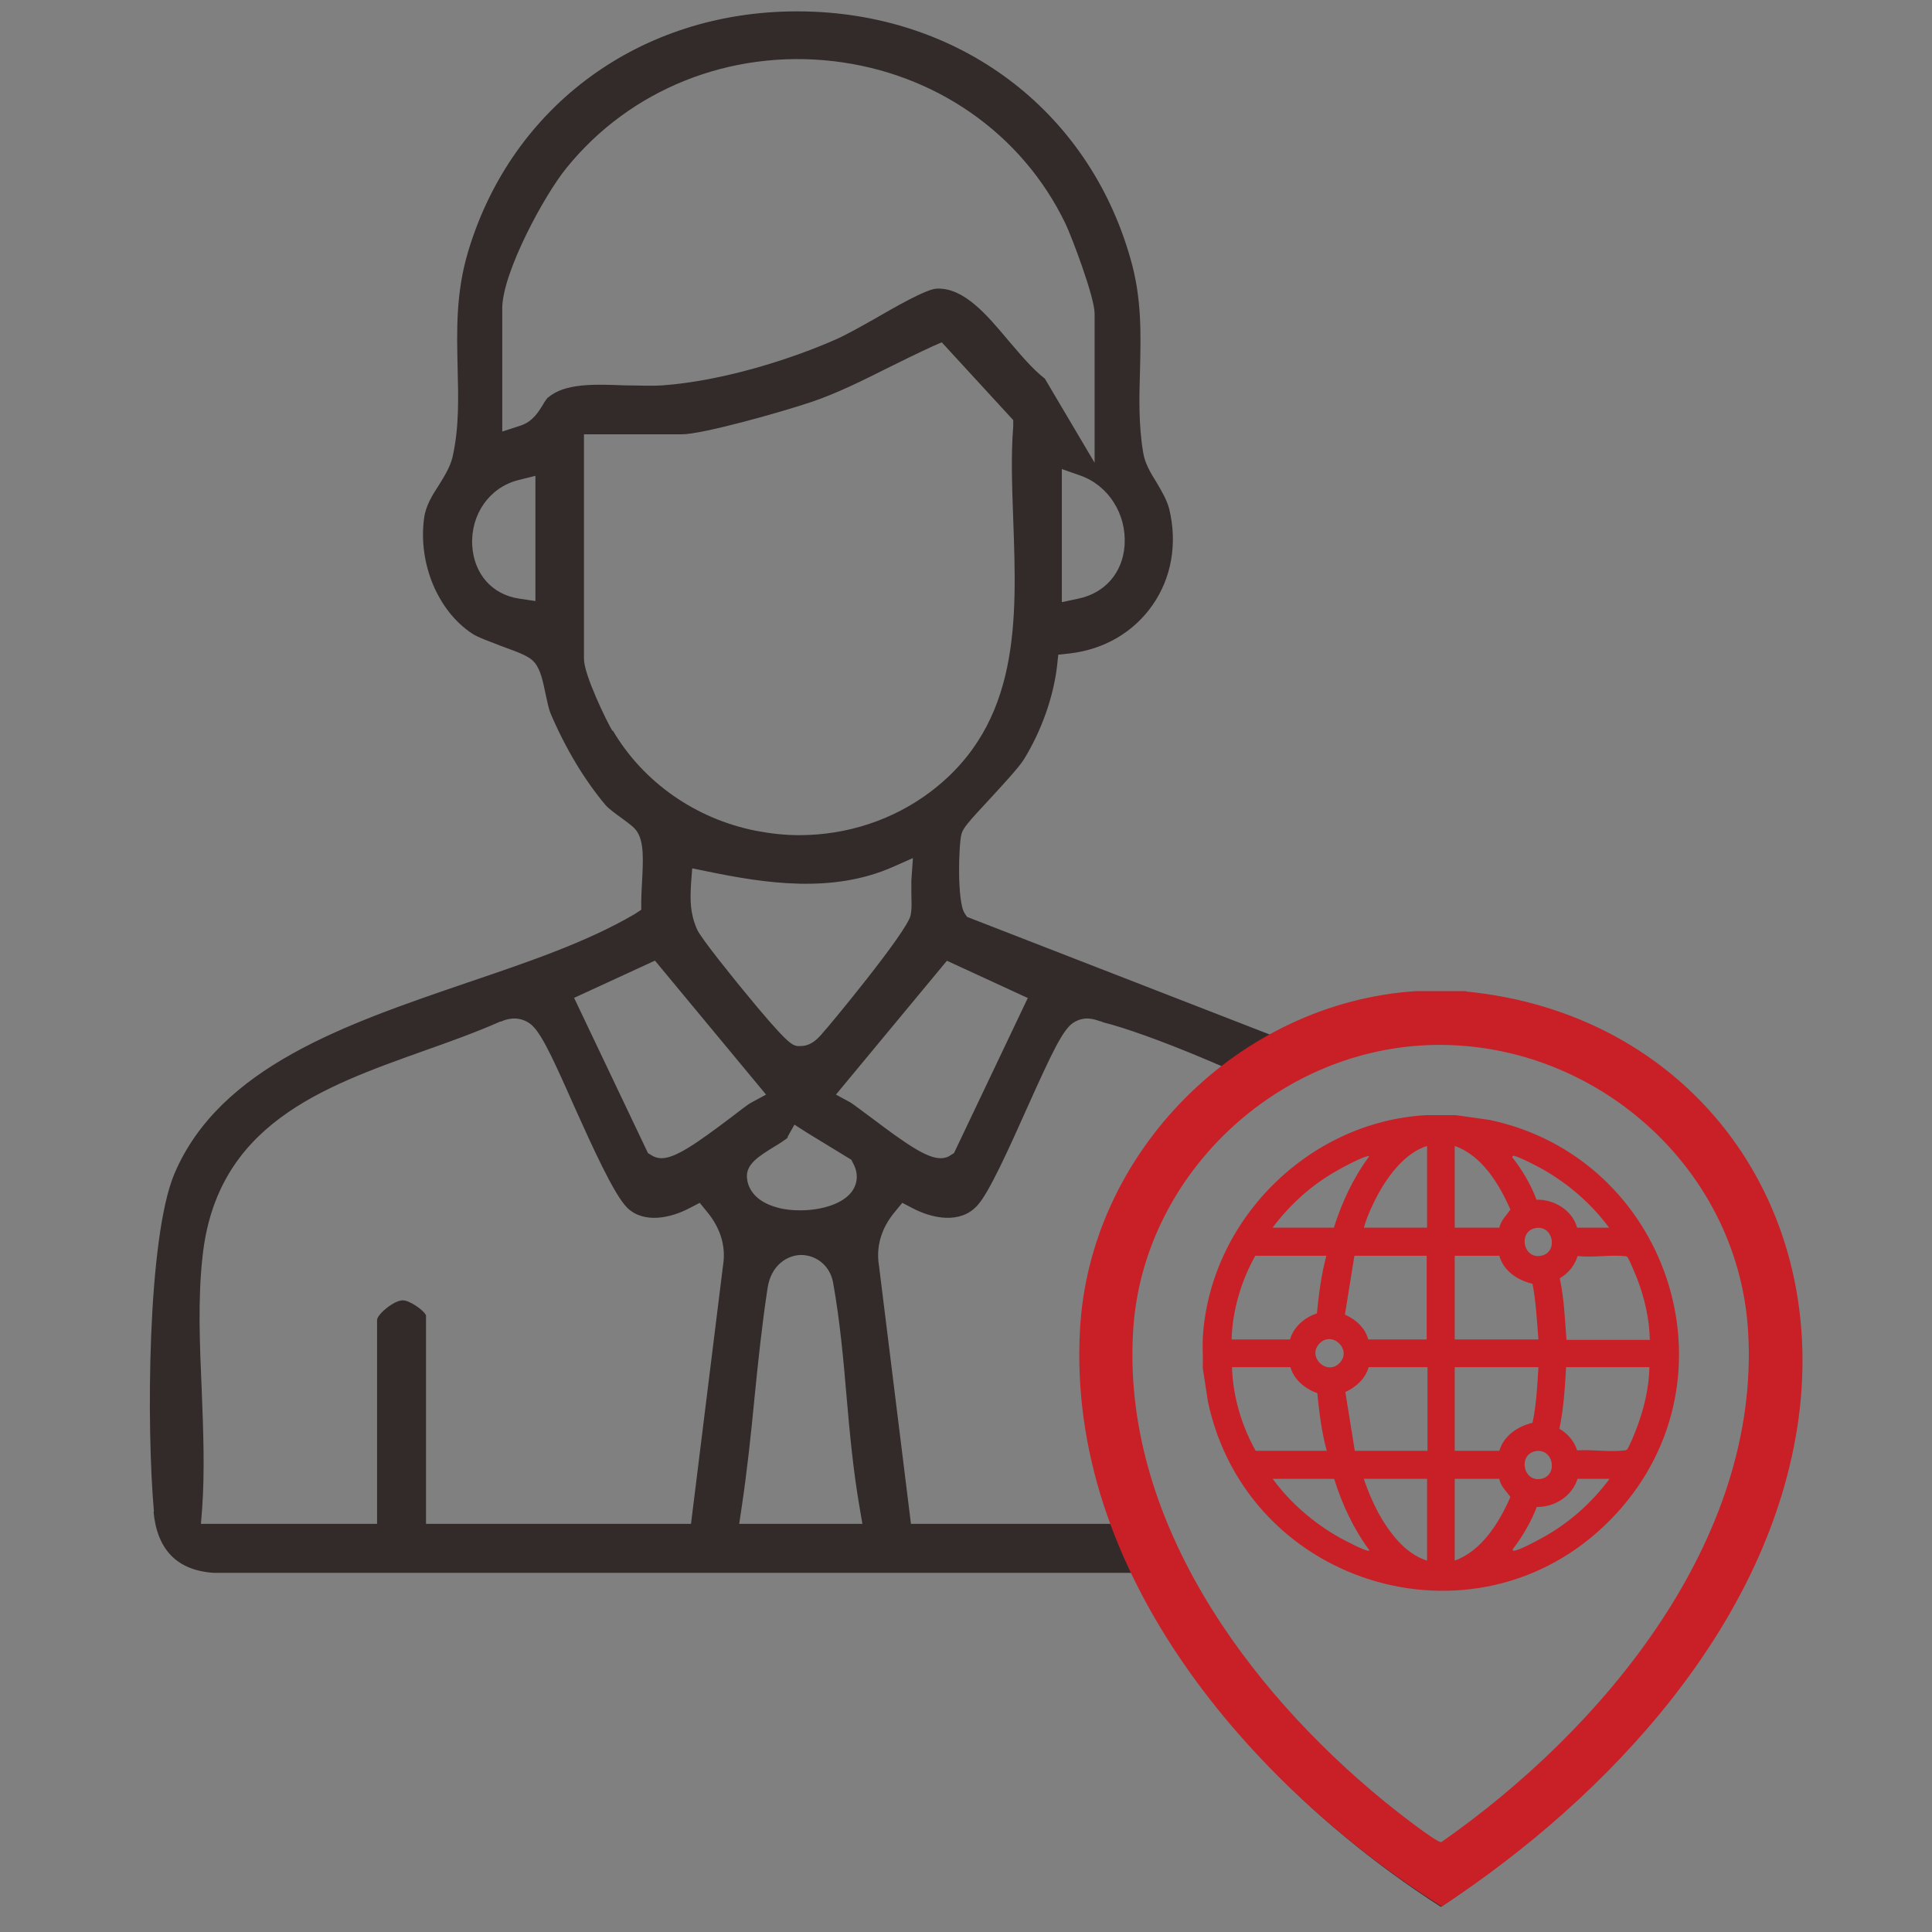 <svg width="53" height="53" viewBox="0 0 53 53" fill="none" xmlns="http://www.w3.org/2000/svg">
<rect x="0" y="0" width="53" height="53" fill="#808080" stroke="none"/>
<g clip-path="url(#clip0_113_29361)">
<path d="M209.048 -198.512H-317.408V737.445H209.048V-198.512Z" stroke="white" stroke-width="2.55" stroke-miterlimit="10"/>
<path d="M39.94 30.592L40.86 30.722C45.757 31.751 47.783 37.764 44.349 41.512C40.73 45.466 34.23 43.603 33.136 38.446L32.995 37.525C33.006 37.254 32.984 36.983 32.995 36.713C33.179 33.484 35.888 30.776 39.116 30.592H39.929H39.94ZM39.149 31.437C38.553 31.621 38.098 32.228 37.805 32.758C37.654 33.04 37.502 33.365 37.415 33.679H39.149V31.437ZM41.131 33.679C41.175 33.474 41.326 33.343 41.434 33.181C41.131 32.488 40.654 31.697 39.907 31.437V33.679H41.131ZM34.913 33.679H36.592C36.809 32.986 37.123 32.314 37.556 31.729C37.556 31.708 37.535 31.718 37.513 31.718C37.35 31.751 36.917 31.979 36.765 32.065C36.039 32.455 35.4 33.019 34.902 33.69L34.913 33.679ZM44.143 33.679C43.655 33.019 43.016 32.466 42.301 32.065C42.15 31.979 41.684 31.74 41.532 31.708C41.489 31.708 41.489 31.708 41.489 31.751C41.76 32.098 41.998 32.498 42.15 32.91C42.637 32.899 43.135 33.203 43.265 33.679H44.132H44.143ZM42.117 33.69C41.64 33.788 41.781 34.546 42.279 34.449C42.756 34.351 42.615 33.593 42.117 33.69ZM36.386 34.449H34.436C34.046 35.142 33.808 35.954 33.786 36.745H35.389C35.487 36.398 35.79 36.139 36.126 36.03C36.18 35.499 36.245 34.968 36.386 34.449ZM39.149 34.449H37.155L36.895 36.063C37.188 36.193 37.448 36.42 37.535 36.745H39.138V34.449H39.149ZM41.131 34.449H39.907V36.745H42.204C42.16 36.236 42.139 35.716 42.041 35.218C41.63 35.12 41.25 34.871 41.131 34.449ZM45.259 36.745C45.248 36.193 45.118 35.618 44.923 35.109C44.89 35.012 44.684 34.524 44.641 34.481C44.609 34.459 44.598 34.459 44.565 34.459C44.186 34.416 43.709 34.503 43.309 34.459H43.276C43.2 34.719 43.016 34.936 42.789 35.066C42.908 35.618 42.929 36.193 42.973 36.756H45.27L45.259 36.745ZM36.744 37.395C37.112 37.027 36.527 36.474 36.18 36.875C35.866 37.233 36.397 37.742 36.744 37.395ZM35.4 37.504H33.797C33.819 38.294 34.057 39.107 34.447 39.8H36.397C36.256 39.291 36.191 38.749 36.137 38.218C35.801 38.099 35.498 37.85 35.4 37.504ZM39.149 37.504H37.545C37.459 37.818 37.199 38.056 36.906 38.186L37.166 39.8H39.16V37.504H39.149ZM42.204 37.504H39.907V39.8H41.131C41.25 39.389 41.63 39.129 42.041 39.031C42.15 38.522 42.171 38.013 42.204 37.504ZM45.259 37.504H42.962C42.929 38.067 42.897 38.641 42.778 39.194C43.005 39.324 43.19 39.54 43.265 39.789C43.666 39.757 44.154 39.843 44.554 39.789C44.587 39.789 44.598 39.789 44.63 39.768C44.684 39.724 44.88 39.237 44.912 39.139C45.107 38.619 45.237 38.056 45.248 37.504H45.259ZM42.117 39.811C41.64 39.908 41.781 40.667 42.279 40.569C42.756 40.472 42.615 39.714 42.117 39.811ZM36.592 40.569H34.913C35.4 41.23 36.039 41.783 36.755 42.184C36.917 42.27 37.361 42.508 37.524 42.541C37.545 42.541 37.567 42.541 37.567 42.53C37.134 41.945 36.819 41.273 36.603 40.58L36.592 40.569ZM39.149 40.569H37.415C37.513 40.883 37.654 41.198 37.805 41.49C38.098 42.021 38.542 42.628 39.149 42.812V40.569ZM41.131 40.569H39.907V42.812C40.654 42.541 41.131 41.761 41.434 41.068C41.326 40.905 41.164 40.775 41.131 40.569ZM44.143 40.569H43.276C43.124 41.046 42.648 41.349 42.16 41.339C41.998 41.75 41.77 42.151 41.499 42.498C41.499 42.541 41.499 42.541 41.543 42.541C41.694 42.519 42.16 42.27 42.312 42.184C43.027 41.794 43.666 41.23 44.154 40.569H44.143Z" fill="#C91F26"/>
<path d="M4.212 41.468C4.31 42.519 4.862 43.083 5.87 43.148H31.057L31.165 43.343C32.834 46.744 35.802 49.918 39.529 52.312C42.313 50.449 48.358 45.661 49.268 38.858C49.669 35.9 48.943 33.072 47.22 30.917C45.552 28.815 43.06 27.493 40.2 27.212H38.814C37.481 27.298 36.203 27.667 34.989 28.306L34.838 28.382L26.529 25.153L26.464 25.056C26.247 24.731 26.301 23.128 26.377 22.878C26.42 22.716 26.561 22.553 27.146 21.925C27.504 21.535 27.948 21.058 28.089 20.831C28.576 20.04 28.901 19.108 28.999 18.263L29.031 17.96L29.334 17.927C30.288 17.819 31.1 17.343 31.62 16.595C32.14 15.848 32.303 14.905 32.075 13.963C32.01 13.713 31.869 13.475 31.729 13.237C31.566 12.977 31.404 12.706 31.36 12.413C31.23 11.633 31.252 10.875 31.274 10.149C31.295 9.185 31.328 8.188 31.014 7.105C29.855 2.999 26.279 0.334 21.924 0.312H21.86C17.58 0.312 14.049 2.891 12.846 6.888C12.499 8.037 12.532 9.088 12.554 10.095C12.575 10.94 12.597 11.731 12.413 12.543C12.348 12.814 12.196 13.053 12.044 13.302C11.86 13.583 11.676 13.876 11.633 14.223C11.47 15.447 12.001 16.747 12.944 17.375C13.095 17.483 13.475 17.613 13.778 17.733C14.287 17.917 14.536 18.014 14.666 18.177C14.829 18.372 14.894 18.686 14.97 19.054C15.013 19.249 15.056 19.455 15.1 19.563C15.511 20.527 16.031 21.394 16.605 22.077C16.692 22.185 16.909 22.337 17.071 22.456C17.309 22.629 17.418 22.716 17.483 22.824C17.667 23.117 17.645 23.582 17.613 24.2C17.602 24.406 17.591 24.601 17.591 24.72V24.958L17.407 25.078C16.096 25.847 14.493 26.388 12.803 26.962C9.477 28.1 6.032 29.27 4.786 32.195C4.039 33.961 4.017 39.172 4.223 41.468H4.212ZM20.278 41.804L20.343 41.371C20.494 40.363 20.603 39.334 20.7 38.327C20.798 37.341 20.906 36.322 21.058 35.326C21.155 34.708 21.589 34.438 21.968 34.427C22.412 34.427 22.78 34.741 22.856 35.196C23.04 36.225 23.138 37.287 23.224 38.316C23.311 39.323 23.409 40.363 23.582 41.36L23.658 41.804H20.256H20.278ZM25.001 24.492C25.001 24.688 25.023 24.904 24.98 25.11C24.893 25.554 22.704 28.198 22.585 28.317C22.564 28.338 22.553 28.36 22.531 28.382C22.434 28.49 22.25 28.696 21.957 28.696H21.87C21.719 28.663 21.599 28.642 20.375 27.147C20.18 26.908 19.216 25.727 19.119 25.489C18.924 25.034 18.934 24.688 18.956 24.254L18.989 23.821L19.411 23.907C20.993 24.233 22.824 24.514 24.481 23.788L25.044 23.539L25.001 24.157V24.482V24.492ZM21.599 31.198L21.794 30.852L22.13 31.068L23.355 31.816L23.398 31.902C23.549 32.173 23.539 32.455 23.365 32.693C23.105 33.04 22.509 33.203 21.946 33.203C21.73 33.203 21.513 33.181 21.329 33.127C20.668 32.953 20.516 32.553 20.494 32.336C20.44 31.946 20.82 31.718 21.22 31.469C21.35 31.393 21.567 31.253 21.621 31.198H21.599ZM38.879 27.981C41.284 27.818 43.721 28.652 45.574 30.277C47.404 31.892 48.488 34.08 48.629 36.453C48.791 39.269 47.925 42.129 46.061 44.935C44.1 47.892 41.554 49.994 39.767 51.24L39.68 51.294H39.561C39.215 51.294 38.304 50.547 37.698 50.048C35.369 48.153 29.995 43.007 30.439 36.333C30.732 31.946 34.448 28.273 38.889 27.959V27.981H38.879ZM29.443 28.057C29.746 27.862 30.017 27.959 30.169 28.013C30.201 28.013 30.234 28.035 30.266 28.046C30.84 28.187 31.869 28.555 32.953 29.01L33.516 29.248L33.061 29.649C31.046 31.415 29.8 33.896 29.66 36.453C29.573 38.056 29.8 39.692 30.331 41.306L30.494 41.804H24.99L24.113 34.719C24.026 34.199 24.178 33.679 24.557 33.235L24.752 32.997L25.023 33.138C25.575 33.43 26.334 33.582 26.799 33.083C27.125 32.748 27.699 31.458 28.165 30.418C28.869 28.848 29.161 28.241 29.443 28.057ZM28.197 27.374L26.171 31.632L26.084 31.686C25.998 31.751 25.9 31.773 25.803 31.773C25.424 31.773 24.871 31.393 23.896 30.657C23.658 30.483 23.419 30.299 23.333 30.245L22.932 30.028L25.976 26.356L28.186 27.374H28.197ZM30.851 14.959C30.797 15.717 30.309 16.27 29.584 16.422L29.129 16.519V12.868L29.627 13.042C30.407 13.312 30.905 14.103 30.851 14.948V14.959ZM14.677 16.487L14.244 16.422C13.496 16.313 12.998 15.739 12.954 14.959C12.911 14.114 13.42 13.377 14.211 13.172L14.688 13.053V16.487H14.677ZM15.034 10.897C15.034 10.897 14.937 11.016 14.894 11.102C14.774 11.297 14.612 11.568 14.276 11.677L13.778 11.839V8.459C13.778 7.484 14.937 5.339 15.544 4.603C17.288 2.447 20.029 1.353 22.856 1.677C25.651 2.002 28.035 3.66 29.226 6.13C29.389 6.466 30.028 8.145 30.028 8.6V12.695L28.663 10.387C28.316 10.117 28.013 9.748 27.677 9.358C27.07 8.633 26.442 7.885 25.695 7.918C25.413 7.928 24.546 8.427 23.983 8.752C23.582 8.979 23.192 9.196 22.921 9.315C21.719 9.846 19.834 10.453 18.165 10.572C17.851 10.593 17.505 10.572 17.136 10.572C16.324 10.539 15.489 10.507 15.034 10.908V10.897ZM16.8 20.051C16.649 19.802 16.02 18.512 16.02 18.079V11.915H18.696C19.281 11.915 21.459 11.297 22.26 11.027C22.965 10.788 23.658 10.442 24.329 10.106C24.741 9.9 25.164 9.694 25.586 9.499L25.835 9.391L27.796 11.525V11.688C27.731 12.5 27.764 13.356 27.796 14.255C27.894 16.996 28.002 19.834 25.543 21.708C24.503 22.499 23.224 22.911 21.924 22.911C21.535 22.911 21.134 22.867 20.744 22.792C19.086 22.467 17.645 21.459 16.811 20.04L16.8 20.051ZM17.97 26.356L21.015 30.028L20.614 30.245C20.527 30.288 20.289 30.473 20.05 30.657C19.075 31.393 18.523 31.773 18.144 31.773C18.035 31.773 17.949 31.74 17.862 31.686L17.775 31.632L15.749 27.374L17.959 26.356H17.97ZM5.555 34.481C5.935 30.852 8.838 29.823 11.633 28.826C12.337 28.577 13.063 28.317 13.724 28.024H13.745C13.864 27.97 14.179 27.851 14.504 28.057C14.796 28.241 15.078 28.826 15.749 30.343C16.237 31.426 16.844 32.78 17.212 33.138C17.667 33.571 18.393 33.419 18.924 33.138L19.195 32.997L19.39 33.235C19.769 33.69 19.92 34.199 19.834 34.719L18.956 41.804H11.687V36.084C11.622 35.932 11.21 35.662 11.048 35.672C10.809 35.672 10.365 36.041 10.344 36.203V41.804H5.512L5.545 41.392C5.62 40.363 5.577 39.237 5.534 38.142C5.48 36.907 5.425 35.64 5.555 34.481Z" fill="#332A2A"/>
<path d="M40.222 27.2C46.267 27.796 50.145 32.866 49.343 38.889C48.585 44.534 44.122 49.3 39.55 52.301C34.263 48.965 29.258 43.125 29.627 36.484C29.887 31.599 33.992 27.504 38.846 27.189H40.222V27.2ZM38.932 28.684C34.848 28.966 31.371 32.335 31.089 36.441C30.742 41.609 34.177 46.31 37.979 49.419C38.174 49.582 39.409 50.557 39.539 50.535C43.959 47.448 48.292 42.27 47.957 36.539C47.686 31.902 43.515 28.37 38.922 28.684H38.932Z" fill="#C91F26"/>
</g>
<defs>
<clipPath id="clip0_113_29361">
<rect width="52" height="52" fill="white" transform="translate(0.777 0.312)"/>
</clipPath>
</defs>
</svg>
